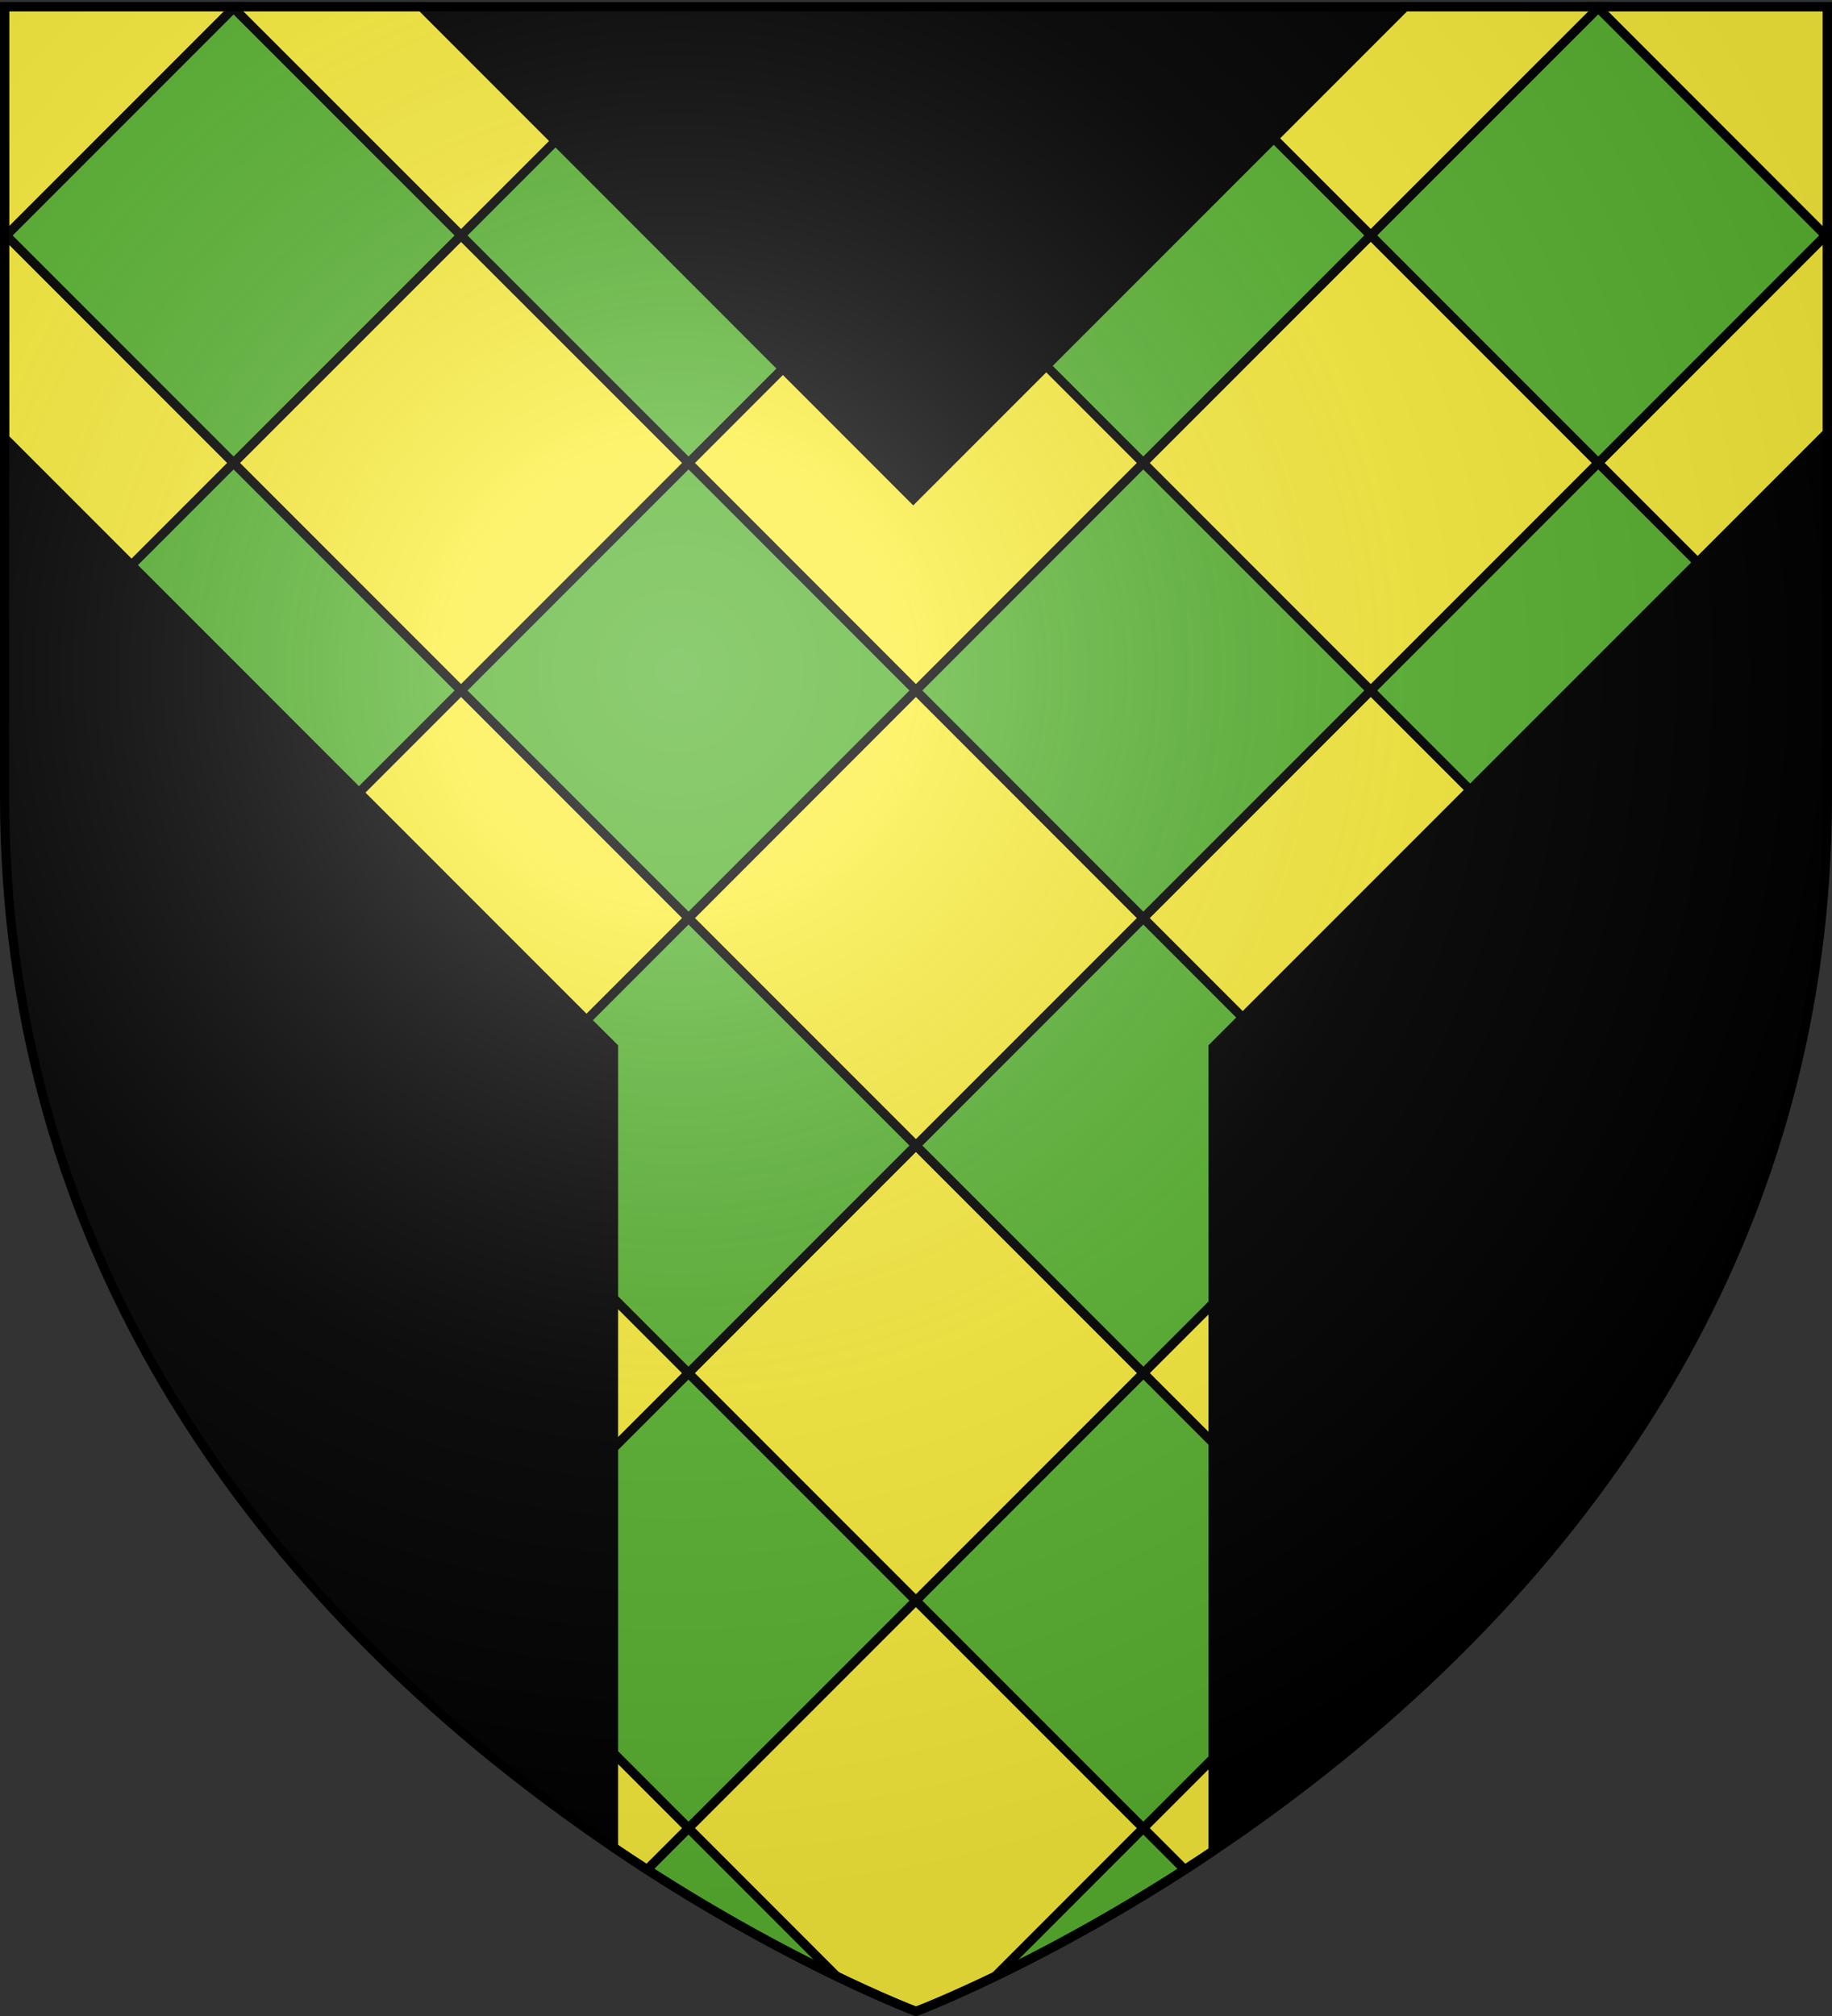 <svg xmlns="http://www.w3.org/2000/svg" xmlns:xlink="http://www.w3.org/1999/xlink" width="600" height="660" version="1.0"><rect width="100%" height="100%" fill="#333333" stroke="none"/><desc>Flag of Canton of Valais (Wallis)</desc><defs><radialGradient xlink:href="#a" id="b" cx="221.445" cy="226.331" r="300" fx="221.445" fy="226.331" gradientTransform="matrix(1.353 0 0 1.349 -77.63 -85.747)" gradientUnits="userSpaceOnUse"/><linearGradient id="a"><stop offset="0" style="stop-color:white;stop-opacity:.314"/><stop offset=".19" style="stop-color:white;stop-opacity:.251"/><stop offset=".6" style="stop-color:#6b6b6b;stop-opacity:.125"/><stop offset="1" style="stop-color:black;stop-opacity:.125"/></linearGradient></defs><g style="display:inline"><path d="M300 658.5s298.5-112.32 298.5-397.772V2.176H1.5v258.552C1.5 546.18 300 658.5 300 658.5" style="fill:#000;fill-opacity:1;fill-rule:evenodd;stroke:none;stroke-width:1px;stroke-linecap:butt;stroke-linejoin:miter;stroke-opacity:1"/><path d="M-809.982-359.132h1251.82" style="fill:none;fill-rule:evenodd;stroke:#000;stroke-width:1.331px;stroke-linecap:butt;stroke-linejoin:miter;stroke-opacity:1"/><path d="M1.5 2.188v141.218l199.438 199.438v261.969C255.534 641.76 300 658.5 300 658.5s43.5-16.388 97.281-52.5V342.844L598.5 141.625V2.188H460.25L299.094 163.344 137.969 2.188z" style="fill:#fcef3c;fill-opacity:1;fill-rule:evenodd;stroke:#000;stroke-width:3;stroke-linecap:butt;stroke-linejoin:miter;stroke-opacity:1;display:inline;stroke-miterlimit:4;stroke-dasharray:none"/><path d="m76.063 2.188.437.437.438-.437zm.437.437L2.031 77.094 76.5 151.563l74.5-74.47zM151 77.094l74.5 74.469 30.906-30.907-74.468-74.5zm74.5 74.469-74.5 74.5 74.5 74.5 74.469-74.5zm74.469 74.5 74.469 74.5 74.5-74.5-74.5-74.5zm74.469-74.5 74.5-74.5-31.782-31.782-74.5 74.5zm74.5-74.5 74.5 74.5 74.468-74.47-74.468-74.5zm74.5-74.47.406-.405h-.813zm74.468 74.5.594.594V76.5zm-74.468 74.47-74.5 74.5 32.562 32.562 74.5-74.5zm-149 149-74.47 74.468 74.5 74.5 22.813-22.812v-83.875l9.719-9.719zm.03 148.968-74.5 74.5 74.47 74.469 22.843-22.844V472.344zm-.03 148.969L326 646.969c15.791-7.62 37.524-19.126 62-34.907zm-74.47-74.469-74.5-74.5-24.53 24.531v99.875L225.5 598.5zM225.5 598.5l-13.562 13.563c24.49 15.792 46.229 27.282 62.03 34.906zm-.031-148.969 74.5-74.5-74.469-74.468L192.063 334l8.875 8.844V425zM151 226.063l-74.5-74.5L43.063 185l74.5 74.5zM2.031 77.093l-.531-.53v1.062z" style="fill:#5ab532;fill-opacity:1;fill-rule:evenodd;stroke:#000;stroke-width:3;stroke-linecap:butt;stroke-linejoin:miter;stroke-opacity:1;display:inline;stroke-miterlimit:4;stroke-dasharray:none"/></g><path d="M300 658.5s298.5-112.32 298.5-397.772V2.176H1.5v258.552C1.5 546.18 300 658.5 300 658.5" style="opacity:1;fill:url(#b);fill-opacity:1;fill-rule:evenodd;stroke:none;stroke-width:1px;stroke-linecap:butt;stroke-linejoin:miter;stroke-opacity:1"/><path d="M300 658.5S1.5 546.18 1.5 260.728V2.176h597v258.552C598.5 546.18 300 658.5 300 658.5z" style="opacity:1;fill:none;fill-opacity:1;fill-rule:evenodd;stroke:#000;stroke-width:3;stroke-linecap:butt;stroke-linejoin:miter;stroke-miterlimit:4;stroke-dasharray:none;stroke-opacity:1"/></svg>